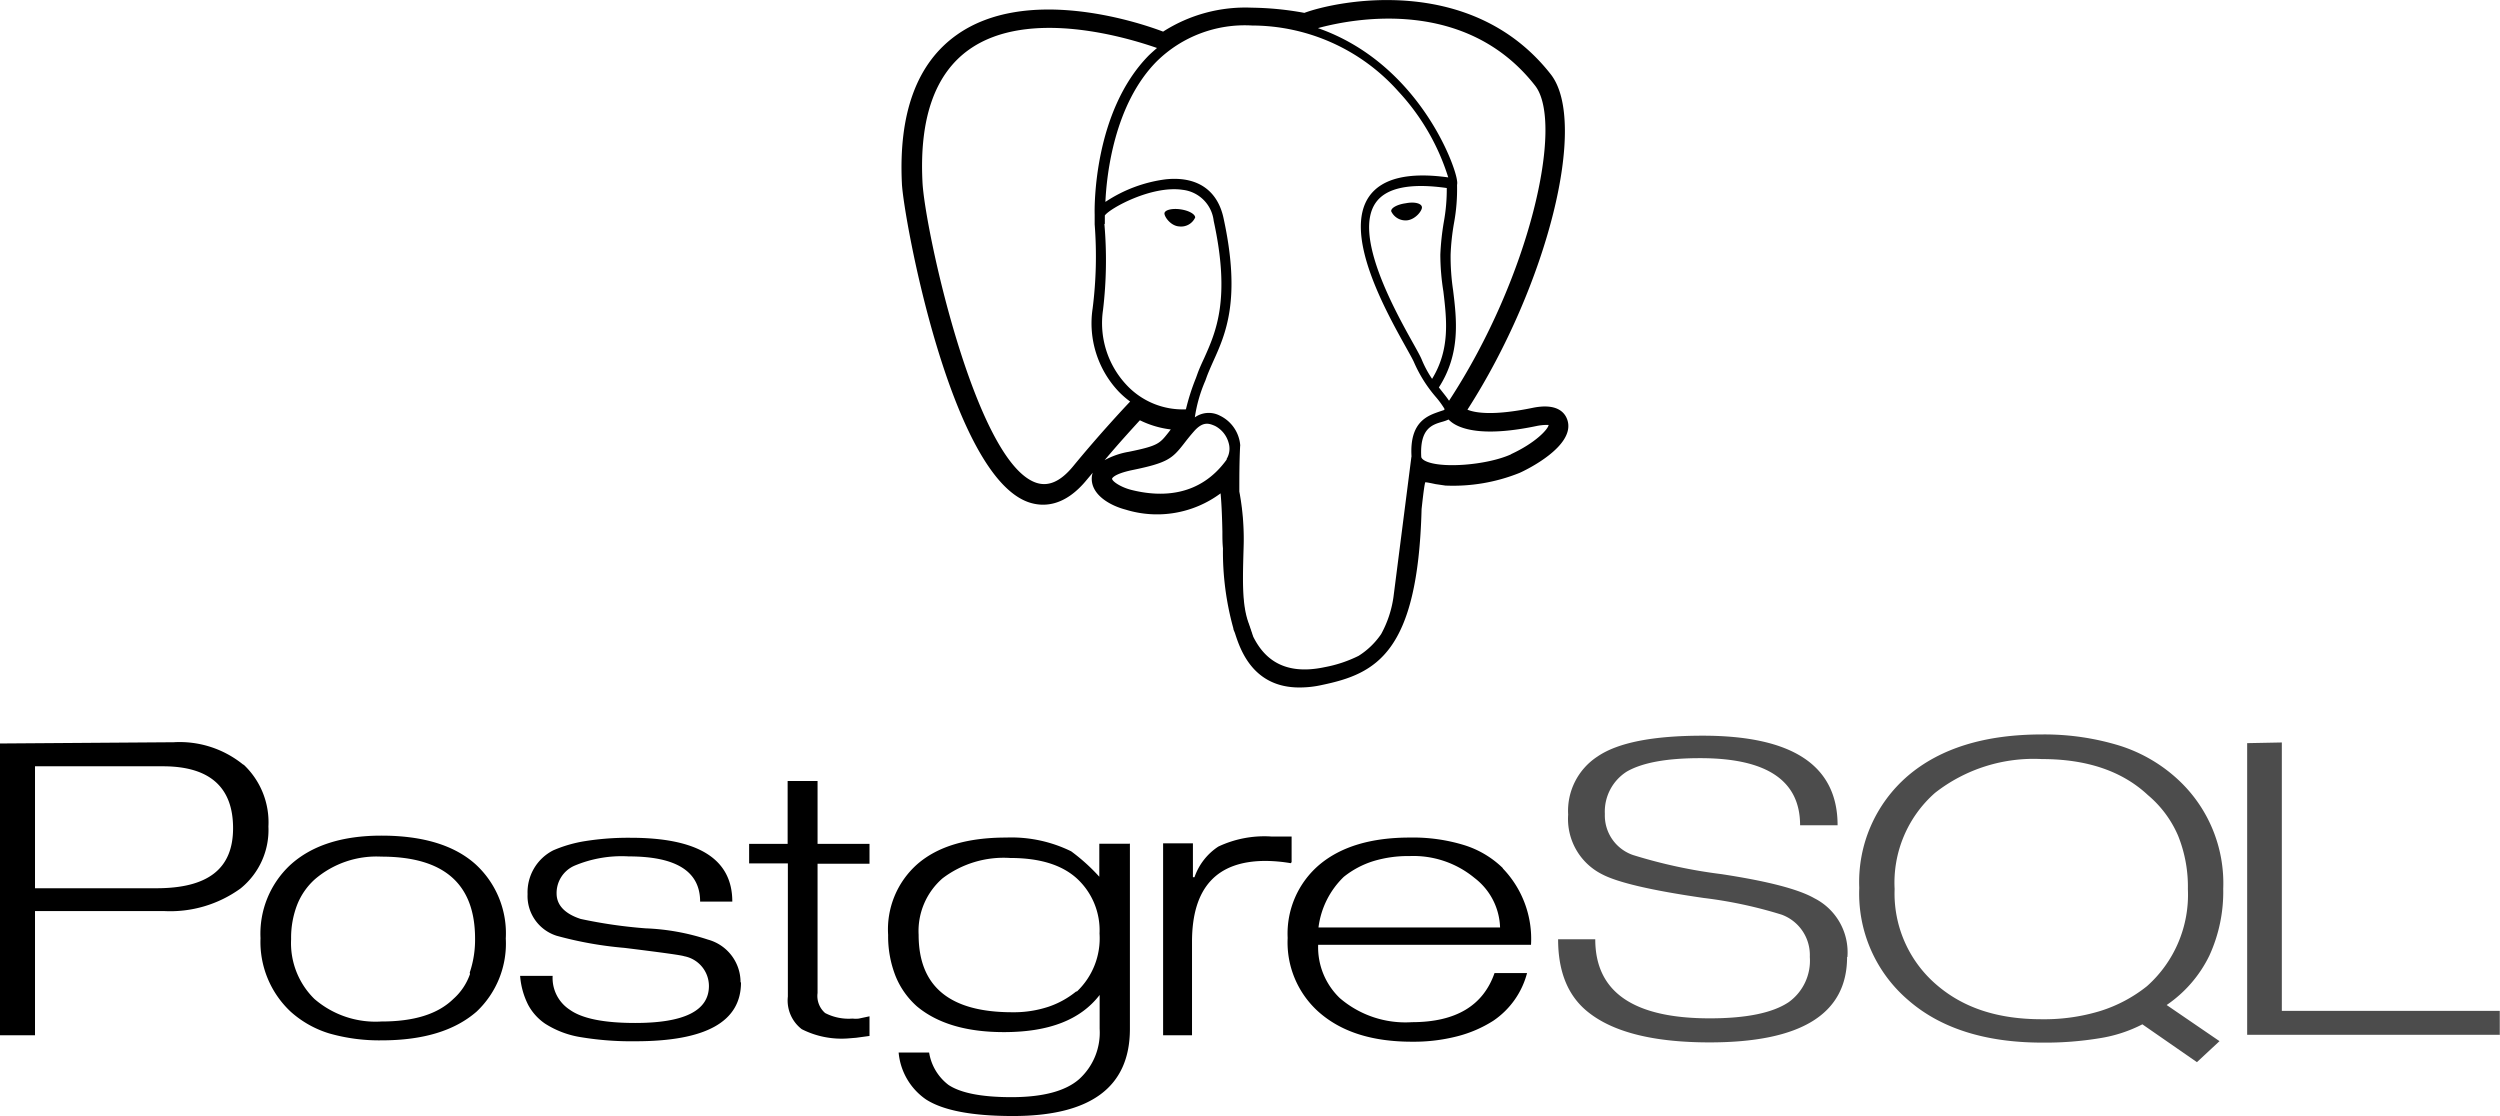 <svg xmlns="http://www.w3.org/2000/svg" viewBox="0 0 221.39 98.83"><defs><style>.cls-1{opacity:0.7;}.cls-2{fill:none;}</style></defs><g id="Layer_2" data-name="Layer 2"><g id="Layer_1-2" data-name="Layer 1"><path d="M13.84,78.66H3.1V67.86H14.43c4.14,0,6.21,1.85,6.21,5.48s-2.26,5.32-6.8,5.32m7.72-10.93a8.92,8.92,0,0,0-6.18-2L0,65.84V91.68H3.1l0-11H14.52a10.62,10.62,0,0,0,6.78-2,6.66,6.66,0,0,0,2.47-5.49,7,7,0,0,0-2.21-5.49ZM41.62,86.26a5.22,5.22,0,0,1-1.47,2.2c-1.39,1.36-3.51,2-6.38,2a8.28,8.28,0,0,1-5.93-2,6.92,6.92,0,0,1-2.06-5.29,8.11,8.11,0,0,1,.54-3.06,6,6,0,0,1,1.57-2.25,8.38,8.38,0,0,1,5.88-2c5.56,0,8.3,2.42,8.3,7.26a9.07,9.07,0,0,1-.47,3m.56-9.54q-2.83-2.58-8.39-2.58c-3.5,0-6.21.88-8.11,2.64a8.32,8.32,0,0,0-2.59,6.44,8.46,8.46,0,0,0,2.67,6.51,9.08,9.08,0,0,0,3.43,1.93,16.12,16.12,0,0,0,4.6.61c3.7,0,6.49-.85,8.44-2.55a8.28,8.28,0,0,0,2.58-6.47,8.29,8.29,0,0,0-2.61-6.51ZM65.62,87c0,3.49-3.12,5.21-9.35,5.21a27.25,27.25,0,0,1-4.82-.36,8.26,8.26,0,0,1-3.18-1.2A4.72,4.72,0,0,1,46.78,89a6.8,6.8,0,0,1-.72-2.58l2.88,0a3.35,3.35,0,0,0,1.52,3q1.63,1.17,5.79,1.17c4.36,0,6.53-1.09,6.53-3.28a2.69,2.69,0,0,0-2.19-2.63c-.29-.1-2.05-.34-5.29-.74a33.09,33.09,0,0,1-6-1.07,3.69,3.69,0,0,1-2.58-3.69A4.16,4.16,0,0,1,49,75.3a11.73,11.73,0,0,1,2.85-.82,24.29,24.29,0,0,1,4-.29q9,0,9,5.65H62q0-4-6.32-4a10.76,10.76,0,0,0-4.8.82,2.64,2.64,0,0,0-1.59,2.47c0,1,.71,1.79,2.14,2.25a42.91,42.91,0,0,0,5.74.83,20,20,0,0,1,5.53,1,3.91,3.91,0,0,1,2.88,3.78ZM77,91.74l-1.18.16-.74.06A7.77,7.77,0,0,1,71,91.14a3.2,3.2,0,0,1-1.23-2.89V76.46H66.34V74.73h3.41l0-5.57h2.65v5.57H77v1.76l-4.6,0V87.94a2,2,0,0,0,.67,1.77,4.51,4.51,0,0,0,2.43.49,2.16,2.16,0,0,0,.56,0L77,90l0,1.77ZM95.3,87.8a7.86,7.86,0,0,1-2.47,1.36,9.77,9.77,0,0,1-3.19.48c-5.53,0-8.29-2.27-8.29-6.86a6.18,6.18,0,0,1,2.12-5,8.94,8.94,0,0,1,6-1.8c2.59,0,4.56.6,5.9,1.82a6.23,6.23,0,0,1,2,4.87,6.49,6.49,0,0,1-2,5.13M100,74.72H97.35l0,2.92a16.85,16.85,0,0,0-2.49-2.25,12,12,0,0,0-5.75-1.22c-3.44,0-6.07.78-7.88,2.36a7.71,7.71,0,0,0-2.58,6.27,9.61,9.61,0,0,0,.65,3.62,7.2,7.2,0,0,0,1.9,2.7q2.73,2.28,7.7,2.28c4,0,6.79-1.09,8.48-3.29v3a5.56,5.56,0,0,1-1.82,4.46q-1.82,1.59-6,1.59c-2.61,0-4.47-.36-5.56-1.08a4.49,4.49,0,0,1-1.72-2.87h-2.7A5.65,5.65,0,0,0,82,97.36q2.28,1.47,7.7,1.47,10.35,0,10.36-7.7V74.7Zm14.3,1.72a13.78,13.78,0,0,0-2.22-.2q-6.52,0-6.52,7.16v8.28H103l0-17,2.64,0v3h.14a5.32,5.32,0,0,1,2.11-2.71,9.55,9.55,0,0,1,4.72-.89h1.77v2.27Zm2.46,5.69A7.53,7.53,0,0,1,119,77.65a8,8,0,0,1,2.58-1.38,10.52,10.52,0,0,1,3.24-.46,8.49,8.49,0,0,1,5.76,1.94,5.73,5.73,0,0,1,2.26,4.38H116.78m16.33-5.23a8.51,8.51,0,0,0-3.45-2.06,15.41,15.41,0,0,0-4.8-.67q-5.14,0-8,2.39a8,8,0,0,0-2.83,6.5,8.25,8.25,0,0,0,2.72,6.53c2,1.78,4.73,2.66,8.3,2.66a15.46,15.46,0,0,0,4-.48,11,11,0,0,0,3.18-1.37,7.34,7.34,0,0,0,3-4.23h-2.88c-1,2.88-3.42,4.35-7.32,4.35a8.91,8.91,0,0,1-6.38-2.13,6.24,6.24,0,0,1-1.92-4.72h18.85a9,9,0,0,0-2.52-6.79Z"/><path class="cls-1" d="M163.57,84.75q0,7.56-12.18,7.56-7.3,0-10.66-2.61c-1.85-1.42-2.75-3.6-2.75-6.52h3.29q0,7,10.14,7,4.86,0,7-1.44a4.52,4.52,0,0,0,1.86-4A3.81,3.81,0,0,0,157.78,81a38.91,38.91,0,0,0-6.91-1.48q-6.92-1-9-2.1a5.48,5.48,0,0,1-3-5.28A5.74,5.74,0,0,1,141.46,67c1.81-1.24,4.92-1.85,9.33-1.85q11.94,0,11.94,7.93h-3.32q0-5.94-8.85-5.94-4.44,0-6.5,1.19a4.19,4.19,0,0,0-1.94,3.75,3.7,3.7,0,0,0,2.5,3.64,45,45,0,0,0,7.83,1.69c4.07.62,6.82,1.33,8.23,2.14a5.36,5.36,0,0,1,2.92,5.2Zm26.56,2.58a12.7,12.7,0,0,1-4.14,2.2,17,17,0,0,1-5.17.73c-3.91,0-7-1-9.43-3.14a10.64,10.64,0,0,1-3.61-8.39,10.6,10.6,0,0,1,3.57-8.51,14.16,14.16,0,0,1,9.47-3c4,0,7.12,1.07,9.39,3.19A9.68,9.68,0,0,1,192.88,74a12.06,12.06,0,0,1,.87,4.73,10.84,10.84,0,0,1-3.62,8.6M191.87,89a11.22,11.22,0,0,0,3.78-4.37,13.53,13.53,0,0,0,1.23-5.92,12.5,12.5,0,0,0-4-9.67,13.64,13.64,0,0,0-5.15-3,22.7,22.7,0,0,0-6.91-1q-7.56,0-11.86,3.66a12.39,12.39,0,0,0-4.31,9.93A12.4,12.4,0,0,0,169,88.58c2.87,2.5,6.85,3.75,11.86,3.75a29.56,29.56,0,0,0,5.14-.4,12.41,12.41,0,0,0,3.72-1.22l4.83,3.35,2-1.86L191.87,89Zm29.49,2.64H199V65.81l3.07-.06V89.52h19.3l0,2.16Z"/><path d="M110.07,48.47a22.71,22.71,0,0,0-.38-4.92c0,5.83.27,10.52.78,11.81.12.3.26.66.45,1-.15-.44-.28-.85-.4-1.18C109.92,53.59,110,51.5,110.07,48.47Z"/><path class="cls-2" d="M120.26,58.08a5.23,5.23,0,0,0,2-1.93A6.78,6.78,0,0,1,120.26,58.08Z"/><path d="M124.49,18c-.75.1-1.33.42-1.29.71a1.4,1.4,0,0,0,1.43.8c.75-.1,1.33-.88,1.29-1.17h0C125.88,18,125.24,17.85,124.49,18Z"/><path d="M104.41,20.05a1.37,1.37,0,0,0,1.43-.79c0-.29-.54-.61-1.29-.72s-1.39.05-1.43.34h0C103.09,19.17,103.66,20,104.41,20.05Z"/><path d="M138.8,37.19c-.24-.73-1-1.5-3.09-1.07-3.5.72-5.08.44-5.76.16,7.07-11,10.72-25.43,7.38-29.7-7.05-9-19-6.49-21.82-5.44a27.36,27.36,0,0,0-4.66-.46A13.5,13.5,0,0,0,103,2.8c-2.63-1-12.2-4-18.26.28-3.54,2.5-5.18,6.94-4.87,13.2.15,3,4.31,25.89,11.26,28.21,1.24.41,3.14.41,5.11-2l.53-.63a1.57,1.57,0,0,0-.09.54c0,1.44,1.62,2.37,3,2.73a9.43,9.43,0,0,0,8.41-1.44c.1,1.05.14,2.41.16,3.38,0,.51,0,1,.05,1.48a25.34,25.34,0,0,0,.92,7.09c0,.13.1.29.15.45.45,1.39,1.56,4.79,5.69,4.79a9,9,0,0,0,2-.22c4.8-1,8.5-2.83,8.83-15.58h0l.07-.63c.08-.68.16-1.38.25-1.74.16,0,.44.06.91.16L128,43a15.76,15.76,0,0,0,6.56-1.12C135.09,41.65,139.56,39.5,138.8,37.19ZM135.94,7.58c2.61,3.34-.47,17-7.62,27.91-.16-.25-.37-.51-.6-.8l-.3-.38c1.93-3,1.58-6,1.26-8.61a20.33,20.33,0,0,1-.22-3.14,20.37,20.37,0,0,1,.3-2.8,16.54,16.54,0,0,0,.27-3.38,1,1,0,0,0,0-.37c-.14-1.42-3.48-10.44-12.32-13.52C119.79,1.65,129.78-.3,135.94,7.58Zm-8.12,18.23c.3,2.52.6,5.13-1,7.74a9.43,9.43,0,0,1-.91-1.69c-.12-.3-.4-.8-.79-1.5-1.59-2.85-5.31-9.53-3.29-12.41.93-1.33,3.06-1.76,6.29-1.3a16,16,0,0,1-.26,3,23,23,0,0,0-.31,2.9A20.74,20.74,0,0,0,127.82,25.81ZM95,41.33c-1.1,1.32-2.16,1.78-3.24,1.42-5.39-1.81-9.89-22.59-10.07-26.65-.28-5.63,1.11-9.57,4.13-11.71,5.29-3.75,14.18-1,16.64-.14-.24.21-.48.42-.71.64-4.94,5-4.83,13.54-4.81,14.1h0c0,.19,0,.48,0,.88a36.74,36.74,0,0,1-.18,7.44,8.8,8.8,0,0,0,2.32,7.38,8.11,8.11,0,0,0,1,.87C99.48,36.19,97.3,38.53,95,41.33Zm2.84-21.5c0-.33,0-.58,0-.75.44-.63,4.14-2.68,6.89-2.27a3.12,3.12,0,0,1,2.75,2.75c1.51,6.92.2,9.83-.85,12.17-.22.47-.42.91-.58,1.35l-.14.39a19.2,19.2,0,0,0-.89,2.78,6.8,6.8,0,0,1-5.25-2.15,8,8,0,0,1-2.09-6.66A37.28,37.28,0,0,0,97.8,19.83Zm3.13,17.4a8.45,8.45,0,0,0,2.71.8l-.2.26c-.79,1-.93,1.19-3.52,1.72a6.82,6.82,0,0,0-2.14.74C99.08,39.25,100.23,38,100.93,37.23Zm7.68,3.44c-2.42,3.39-5.92,3.35-8.44,2.72-1-.25-1.73-.78-1.73-1,0,0,.09-.41,1.83-.77,3.07-.63,3.5-1,4.54-2.34.24-.31.52-.67.9-1.1,0,0,0,0,0,0,.8-.9,1.34-.68,1.85-.46a2.39,2.39,0,0,1,1.2,1.49A1.77,1.77,0,0,1,108.61,40.67Zm16,4.31h0Zm.34-4.54L123.4,52.87a9.63,9.63,0,0,1-1.09,3.28,6.78,6.78,0,0,1-2,1.93,11.36,11.36,0,0,1-3,1c-3.93.84-5.53-1.1-6.33-2.7-.15-.44-.28-.85-.4-1.18-.6-1.63-.54-3.72-.45-6.75a22.71,22.71,0,0,0-.38-4.92c0-1.28,0-2.6.07-4a.58.58,0,0,0,0-.19,2.88,2.88,0,0,0-.09-.48,3.19,3.19,0,0,0-1.7-2.05,2.12,2.12,0,0,0-2.22.15,12.75,12.75,0,0,1,.93-3.25l.14-.39c.16-.42.35-.85.55-1.3,1.11-2.45,2.49-5.5.92-12.71-.54-2.5-2.37-3.72-5.12-3.43a12.51,12.51,0,0,0-5.34,2c.11-2.45.79-8.65,4.54-12.44a11.11,11.11,0,0,1,8.46-3.18,17.38,17.38,0,0,1,12.92,5.81,19.86,19.86,0,0,1,4.44,7.64c-3.52-.49-5.87.08-7,1.68-2.33,3.33,1.43,10.08,3.24,13.33.36.65.65,1.16.75,1.41a12.09,12.09,0,0,0,1.89,3,8,8,0,0,1,.78,1.06v.11l-.39.13C126.51,36.79,124.8,37.27,125,40.44Zm8.85-.22c-2.18,1-6.43,1.31-7.71.55-.26-.16-.27-.29-.27-.33-.14-2.52,1-2.83,1.83-3.08a3.53,3.53,0,0,0,.59-.21,2.47,2.47,0,0,0,.41.34c.93.61,3,1.15,7.36.24a4.54,4.54,0,0,1,.84-.1c.17,0,.24,0,.25,0C137.1,38,136,39.21,133.81,40.22Z"/></g></g></svg>
